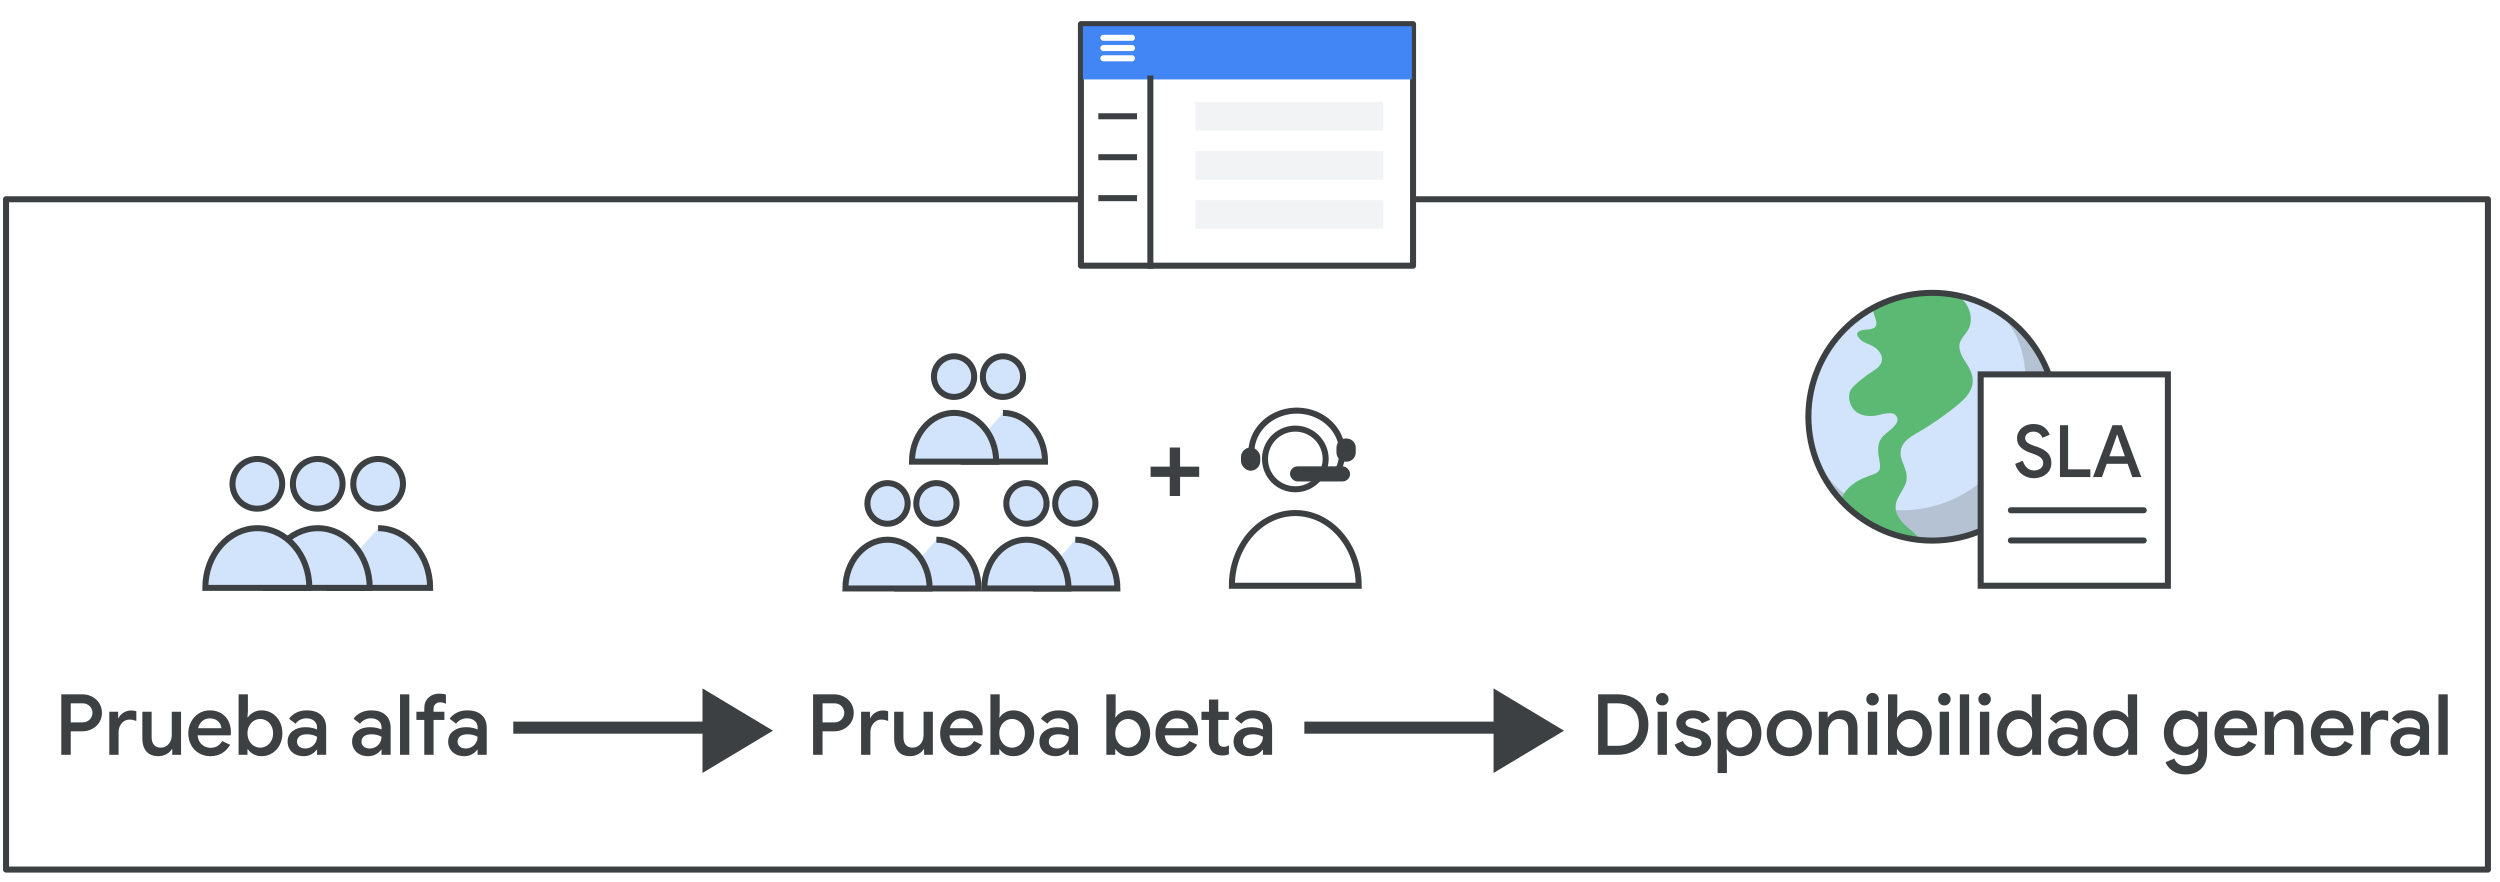 <?xml version="1.0" encoding="UTF-8"?>
<svg width="414px" height="146px" viewBox="0 0 414 146" version="1.1" xmlns="http://www.w3.org/2000/svg" xmlns:xlink="http://www.w3.org/1999/xlink">
    <title>feature-release-phases-editable-text-copy</title>
    <defs>
        <filter x="-15.5%" y="-21.2%" width="130.9%" height="142.5%" filterUnits="objectBoundingBox" id="filter-1">
            <feOffset dx="0" dy="1" in="SourceAlpha" result="shadowOffsetOuter1"></feOffset>
            <feGaussianBlur stdDeviation="1.5" in="shadowOffsetOuter1" result="shadowBlurOuter1"></feGaussianBlur>
            <feColorMatrix values="0 0 0 0 0   0 0 0 0 0   0 0 0 0 0  0 0 0 0.5 0" type="matrix" in="shadowBlurOuter1" result="shadowMatrixOuter1"></feColorMatrix>
            <feMerge>
                <feMergeNode in="shadowMatrixOuter1"></feMergeNode>
                <feMergeNode in="SourceGraphic"></feMergeNode>
            </feMerge>
        </filter>
    </defs>
    <g id="feature-release-phases-editable-text-copy" stroke="none" stroke-width="1" fill="none" fill-rule="evenodd">
        <rect id="Rectangle" stroke="#3C4043" fill="#FFFFFF" stroke-linejoin="round" x="1" y="33" width="411" height="111"></rect>
        <g id="Group-11" transform="translate(86, 114)">
            <g id="Group-3" transform="translate(0, 0)">
                <line x1="3.94514668e-16" y1="6.5" x2="33.444" y2="6.5" id="Line-5" stroke="#3C4043" stroke-width="2" stroke-linecap="square"></line>
                <polygon id="Triangle" fill="#3C4043" points="30.333 0 42 7 30.333 14"></polygon>
            </g>
            <line x1="131" y1="6.5" x2="164.444" y2="6.5" id="Line-5" stroke="#3C4043" stroke-width="2" stroke-linecap="square"></line>
            <polygon id="Triangle" fill="#3C4043" points="161.333 0 173 7 161.333 14"></polygon>
        </g>
        <g id="Group-12" transform="translate(34, 76)" fill="#D2E3FC" fill-rule="nonzero" stroke="#3C4043">
            <g id="Icons/users" transform="translate(10, 0)">
                <path d="M8.62,8.24 C10.287,8.24 11.79,7.235 12.427,5.694 C13.064,4.154 12.71,2.381 11.53,1.203 C10.349,0.026 8.576,-0.324 7.036,0.317 C5.497,0.957 4.496,2.463 4.5,4.13 C4.5,5.222 4.934,6.269 5.707,7.04 C6.48,7.811 7.528,8.243 8.62,8.24 Z" id="Path" stroke-linecap="round" stroke-linejoin="round"></path>
                <path d="M18.62,8.24 C20.287,8.24 21.79,7.235 22.427,5.694 C23.064,4.154 22.71,2.381 21.53,1.203 C20.349,0.026 18.576,-0.324 17.036,0.317 C15.497,0.957 14.496,2.463 14.5,4.13 C14.5,5.222 14.934,6.269 15.707,7.04 C16.48,7.811 17.528,8.243 18.62,8.24 Z" id="Path" stroke-linecap="round" stroke-linejoin="round"></path>
                <path d="M18.62,11.47 C16.217,11.47 14.044,12.599 12.48,14.418 C10.947,16.202 10,18.651 10,21.35 C12.227,21.35 13.897,21.35 15.01,21.35 C17.726,21.35 21.799,21.35 27.23,21.35" id="Path" transform="translate(18.615, 16.41) scale(-1, 1) translate(-18.615, -16.41) "></path>
                <path d="M8.62,11.47 C3.86,11.47 0,15.9 0,21.35 L17.23,21.35 C17.23,15.9 13.37,11.47 8.62,11.47 Z" id="Path"></path>
            </g>
            <g id="Group-7">
                <path d="M8.62,8.24 C10.287,8.24 11.79,7.235 12.427,5.694 C13.064,4.154 12.71,2.381 11.53,1.203 C10.349,0.026 8.576,-0.324 7.036,0.317 C5.497,0.957 4.496,2.463 4.5,4.13 C4.5,5.222 4.934,6.269 5.707,7.04 C6.48,7.811 7.528,8.243 8.62,8.24 Z" id="Path" stroke-linecap="round" stroke-linejoin="round"></path>
                <path d="M8.62,11.47 C3.86,11.47 0,15.9 0,21.35 L17.23,21.35 C17.23,15.9 13.37,11.47 8.62,11.47 Z" id="Path"></path>
            </g>
        </g>
        <g id="Group-9" transform="translate(204, 68)">
            <path d="M10.506,13.024 C12.538,13.024 14.37,11.799 15.146,9.922 C15.923,8.044 15.491,5.883 14.052,4.449 C12.614,3.014 10.452,2.587 8.576,3.368 C6.7,4.149 5.48,5.983 5.485,8.015 C5.485,9.346 6.014,10.622 6.956,11.561 C7.898,12.501 9.175,13.027 10.506,13.024 Z" id="Path" stroke="#3C4043" stroke-linecap="round" stroke-linejoin="round" fill-rule="nonzero"></path>
            <path d="M10.506,16.96 C4.705,16.96 0,22.358 0,29 L21,29 C21,22.358 16.295,16.96 10.506,16.96 Z" id="Path" stroke="#3C4043" fill-rule="nonzero"></path>
            <g id="Group-2" transform="translate(1.506, 0)">
                <path d="M16.205,9.565 C17.369,6.977 16.722,3.999 14.564,2.021 C12.407,0.043 9.166,-0.545 6.353,0.532 C3.54,1.608 1.711,4.137 1.718,6.937" id="Path-Copy" stroke="#3C4043" stroke-linecap="round" stroke-linejoin="round" fill-rule="nonzero"></path>
                <rect id="Rectangle" fill="#3C4043" x="0" y="6.105" width="3.195" height="3.845" rx="1.598"></rect>
                <path d="M17.34,4.614 L17.476,4.614 C18.321,4.614 19.006,5.299 19.006,6.144 L19.006,6.928 C19.006,7.773 18.321,8.458 17.476,8.458 L17.34,8.458 C16.495,8.458 15.81,7.773 15.81,6.928 L15.81,6.144 C15.81,5.299 16.495,4.614 17.34,4.614 Z" id="Combined-Shape" fill="#3C4043"></path>
                <rect id="Rectangle" fill="#3C4043" x="8.116" y="9.227" width="9.953" height="2.5" rx="1.25"></rect>
            </g>
        </g>
        <polygon id="+" fill="#3C4043" fill-rule="nonzero" points="195.419 82.136 195.419 78.968 198.587 78.968 198.587 77.276 195.419 77.276 195.419 74.108 193.709 74.108 193.709 77.276 190.541 77.276 190.541 78.968 193.709 78.968 193.709 82.136"></polygon>
        <g id="Group-4" transform="translate(140, 59)" fill="#D2E3FC" fill-rule="nonzero" stroke="#3C4043">
            <g id="Icons/users" transform="translate(0, 21)">
                <path d="M6.977,6.734 C8.327,6.734 9.543,5.913 10.059,4.654 C10.575,3.395 10.288,1.946 9.333,0.983 C8.377,0.021 6.941,-0.265 5.695,0.259 C4.45,0.783 3.639,2.013 3.642,3.375 C3.642,4.268 3.994,5.123 4.62,5.754 C5.245,6.384 6.094,6.737 6.977,6.734 Z" id="Path" stroke-linecap="round" stroke-linejoin="round"></path>
                <path d="M15.072,6.734 C16.421,6.734 17.638,5.913 18.153,4.654 C18.669,3.395 18.382,1.946 17.427,0.983 C16.471,0.021 15.036,-0.265 13.79,0.259 C12.544,0.783 11.733,2.013 11.737,3.375 C11.737,4.268 12.088,5.123 12.714,5.754 C13.34,6.384 14.188,6.737 15.072,6.734 Z" id="Path" stroke-linecap="round" stroke-linejoin="round"></path>
                <path d="M15.072,9.374 C13.127,9.374 11.367,10.297 10.102,11.784 C8.861,13.242 8.094,15.243 8.094,17.449 C9.897,17.449 11.248,17.449 12.15,17.449 C14.348,17.449 17.645,17.449 22.041,17.449" id="Path" transform="translate(15.068, 13.412) scale(-1, 1) translate(-15.068, -13.412) "></path>
                <path d="M6.977,9.374 C3.124,9.374 0,12.995 0,17.449 L13.947,17.449 C13.947,12.995 10.822,9.374 6.977,9.374 Z" id="Path"></path>
            </g>
            <g id="Icons/users" transform="translate(11.02, 0)">
                <path d="M6.977,6.734 C8.327,6.734 9.543,5.913 10.059,4.654 C10.575,3.395 10.288,1.946 9.333,0.983 C8.377,0.021 6.941,-0.265 5.695,0.259 C4.45,0.783 3.639,2.013 3.642,3.375 C3.642,4.268 3.994,5.123 4.62,5.754 C5.245,6.384 6.094,6.737 6.977,6.734 Z" id="Path" stroke-linecap="round" stroke-linejoin="round"></path>
                <path d="M15.072,6.734 C16.421,6.734 17.638,5.913 18.153,4.654 C18.669,3.395 18.382,1.946 17.427,0.983 C16.471,0.021 15.036,-0.265 13.79,0.259 C12.544,0.783 11.733,2.013 11.737,3.375 C11.737,4.268 12.088,5.123 12.714,5.754 C13.34,6.384 14.188,6.737 15.072,6.734 Z" id="Path" stroke-linecap="round" stroke-linejoin="round"></path>
                <path d="M15.072,9.374 C13.127,9.374 11.367,10.297 10.102,11.784 C8.861,13.242 8.094,15.243 8.094,17.449 C9.897,17.449 11.248,17.449 12.15,17.449 C14.348,17.449 17.645,17.449 22.041,17.449" id="Path" transform="translate(15.068, 13.412) scale(-1, 1) translate(-15.068, -13.412) "></path>
                <path d="M6.977,9.374 C3.124,9.374 0,12.995 0,17.449 L13.947,17.449 C13.947,12.995 10.822,9.374 6.977,9.374 Z" id="Path"></path>
            </g>
            <g id="Icons/users" transform="translate(23, 21)">
                <path d="M6.977,6.734 C8.327,6.734 9.543,5.913 10.059,4.654 C10.575,3.395 10.288,1.946 9.333,0.983 C8.377,0.021 6.941,-0.265 5.695,0.259 C4.45,0.783 3.639,2.013 3.642,3.375 C3.642,4.268 3.994,5.123 4.62,5.754 C5.245,6.384 6.094,6.737 6.977,6.734 Z" id="Path" stroke-linecap="round" stroke-linejoin="round"></path>
                <path d="M15.072,6.734 C16.421,6.734 17.638,5.913 18.153,4.654 C18.669,3.395 18.382,1.946 17.427,0.983 C16.471,0.021 15.036,-0.265 13.79,0.259 C12.544,0.783 11.733,2.013 11.737,3.375 C11.737,4.268 12.088,5.123 12.714,5.754 C13.34,6.384 14.188,6.737 15.072,6.734 Z" id="Path" stroke-linecap="round" stroke-linejoin="round"></path>
                <path d="M15.072,9.374 C13.127,9.374 11.367,10.297 10.102,11.784 C8.861,13.242 8.094,15.243 8.094,17.449 C9.897,17.449 11.248,17.449 12.15,17.449 C14.348,17.449 17.645,17.449 22.041,17.449" id="Path" transform="translate(15.068, 13.412) scale(-1, 1) translate(-15.068, -13.412) "></path>
                <path d="M6.977,9.374 C3.124,9.374 0,12.995 0,17.449 L13.947,17.449 C13.947,12.995 10.822,9.374 6.977,9.374 Z" id="Path"></path>
            </g>
        </g>
        <g id="Objects/globe-color" transform="translate(299.469, 48.477)">
            <circle id="b19f0c56-98a6-4c84-a23d-f735f0899e0f" fill="#B4C2D3" fill-rule="nonzero" cx="20.514" cy="20.532" r="20.514"></circle>
            <path d="M36.01,15.48 C36.019,20.933 33.857,26.164 30.002,30.02 C26.146,33.875 20.914,36.037 15.462,36.028 C4.13,36.028 -0.58,27.665 0.102,17.767 C0.478,12.238 7.202,0.359 18.534,0.018 C29.866,-0.323 36.01,4.148 36.01,15.48 Z" id="a152a438-d537-447e-9e36-98e374543736" fill="#D2E3FC" fill-rule="nonzero"></path>
            <path d="M5.598,34.663 C5.256,33.707 6.519,32.478 6.792,32.171 C7.621,31.437 8.583,30.869 9.625,30.498 C10.206,30.225 11.093,30.089 11.605,29.577 C12.117,29.065 11.742,27.802 11.605,26.88 C11.434,25.344 11.605,24.32 12.834,23.331 C14.063,22.341 15.564,21.146 14.267,20.122 C13.551,19.61 11.571,20.361 10.752,20.395 C9.787,20.506 8.814,20.289 7.987,19.781 C6.997,19.064 6.451,17.528 6.895,16.368 C7.065,15.856 7.509,15.446 8.397,14.661 C9.213,13.986 10.068,13.359 10.957,12.784 C11.447,12.512 11.841,12.095 12.083,11.589 C12.527,10.258 11.434,9.166 10.342,8.688 C9.25,8.21 8.943,8.142 8.465,7.596 C7.987,7.049 7.953,6.776 8.26,6.469 L8.567,6.298 C9.625,5.889 11.332,6.435 11.264,4.899 C11.264,4.524 10.342,2.544 10.82,2.339 C11.946,1.861 13.107,1.349 14.302,0.974 L15.735,0.564 L17.271,0.257 L18.705,0.086 C19.49,0.018 20.138,0.018 20.514,0.018 L22.05,0.086 C22.485,0.1 22.918,0.146 23.347,0.223 L24.166,0.325 C26.453,1.076 27.647,4.216 26.385,6.264 C25.975,6.947 25.326,7.493 25.087,8.278 C24.849,9.063 25.156,9.985 25.565,10.736 C25.975,11.487 26.555,12.169 26.862,12.954 C28.057,15.753 26.043,17.562 24.029,19.132 C22.016,20.702 20.821,21.487 19.148,22.546 C17.476,23.604 14.438,24.696 15.462,27.7 C15.803,28.689 16.35,29.679 16.281,30.737 C16.179,32.444 14.472,33.741 14.438,35.448 C14.404,36.574 15.121,37.598 15.94,38.417 C16.759,39.236 18.09,39.987 18.261,40.943 C17.851,41.045 17.373,40.841 16.964,40.772 L15.257,40.397 L14.199,40.09 C13.653,39.916 13.118,39.711 12.595,39.475 L11.4,38.929 L9.864,38.11 L8.636,37.291 L7.782,36.642 C7.646,36.54 7.304,36.267 6.792,35.789 C6.357,35.456 5.956,35.078 5.598,34.663 Z" id="Path" fill="#5BB974" fill-rule="nonzero"></path>
            <path d="M40.584,16.197 C39.867,15.105 37.478,16.368 36.829,16.982 C35.998,17.827 35.429,18.893 35.191,20.054 C35.027,20.63 34.98,21.234 35.054,21.829 C35.396,23.843 37.239,25.242 37.648,27.29 C37.693,27.492 37.705,27.699 37.682,27.904 C37.581,28.383 37.249,28.78 36.795,28.963 C35.771,29.475 34.576,29.475 33.552,30.055 C32.563,30.614 31.793,31.492 31.368,32.546 C30.911,33.672 30.804,34.909 31.061,36.096 C31.334,37.257 31.47,38.042 32.528,37.223 L33.074,36.745 L33.484,36.472 L34.133,35.891 C34.361,35.713 34.578,35.519 34.781,35.311 L35.396,34.697 L35.942,34.117 L36.556,33.366 L37.102,32.683 C37.375,32.308 37.58,31.966 37.717,31.761 C37.958,31.413 38.174,31.048 38.365,30.669 C38.565,30.349 38.747,30.019 38.911,29.679 C39.101,29.325 39.272,28.96 39.423,28.587 L39.833,27.529 C39.935,27.29 40.038,26.915 40.174,26.471 C40.295,26.112 40.397,25.748 40.481,25.379 L40.72,24.286 C40.754,24.013 40.823,23.638 40.891,23.194 C40.959,22.75 40.959,22.614 40.993,22.17 C41.027,21.726 41.027,21.351 41.062,21.01 L41.062,20.088 C41.027,19.678 41.027,19.337 40.993,19.098 C40.993,18.801 40.97,18.504 40.925,18.211 C40.91,18.062 40.887,17.914 40.857,17.767 C40.845,17.514 40.811,17.263 40.754,17.016 C40.711,16.74 40.654,16.467 40.584,16.197 Z" id="Path" fill="#5BB974" fill-rule="nonzero"></path>
            <circle id="b1edb28b-9013-4275-896e-6845e6a3feef" stroke="#3C4043" cx="20.514" cy="20.532" r="20.514"></circle>
        </g>
        <g id="Group-10" transform="translate(328, 62)" stroke="#3C4043">
            <g id="Group-8" fill="#FFFFFF">
                <rect id="Rectangle" x="0" y="0" width="31" height="35"></rect>
            </g>
            <line x1="5" y1="22.5" x2="27" y2="22.5" id="Line-4" stroke-linecap="round" stroke-linejoin="round"></line>
            <line x1="5" y1="27.5" x2="27" y2="27.5" id="Line-4" stroke-linecap="round" stroke-linejoin="round"></line>
        </g>
        <g id="Group-7-Copy" filter="url(#filter-1)" transform="translate(179, 3)">
            <g id="Group-6">
                <rect id="Rectangle" stroke="#3C4043" fill="#FFFFFF" stroke-linejoin="round" x="0" y="0" width="55" height="40"></rect>
                <g id="Group-5" transform="translate(0.338, 0.339)">
                    <line x1="3.044" y1="14.915" x2="8.457" y2="14.915" id="Line-2" stroke="#3C4043" stroke-linecap="square"></line>
                    <line x1="3.044" y1="21.695" x2="8.457" y2="21.695" id="Line-2" stroke="#3C4043" stroke-linecap="square"></line>
                    <line x1="3.044" y1="28.475" x2="8.457" y2="28.475" id="Line-2" stroke="#3C4043" stroke-linecap="square"></line>
                    <rect id="Rectangle" fill="#4285F4" x="0" y="0" width="54.462" height="8.814"></rect>
                    <rect id="Rectangle" fill="#F1F3F4" x="18.605" y="12.542" width="31.121" height="4.746"></rect>
                    <rect id="Rectangle" fill="#F1F3F4" x="18.605" y="20.678" width="31.121" height="4.746"></rect>
                    <rect id="Rectangle" fill="#F1F3F4" x="18.605" y="28.814" width="31.121" height="4.746"></rect>
                    <g id="UI/menu-light-grey" transform="translate(3.383, 1.584)" stroke="#FFFFFF" stroke-linecap="round" stroke-linejoin="round">
                        <line x1="7.33511115e-17" y1="0.339" x2="4.736" y2="0.339" id="Line"></line>
                        <line x1="7.33511115e-17" y1="2.034" x2="4.736" y2="2.034" id="Line"></line>
                        <line x1="7.33511115e-17" y1="3.729" x2="4.736" y2="3.729" id="Line"></line>
                    </g>
                </g>
            </g>
            <line x1="11.5" y1="9" x2="11.5" y2="40" id="Line" stroke="#3C4043" stroke-linecap="square"></line>
        </g>
        <path d="M11.716,125 L11.716,121.108 L13.62,121.108 C14.208,121.108 14.752,120.977 15.251,120.716 C15.75,120.455 16.147,120.091 16.441,119.624 C16.735,119.157 16.882,118.63 16.882,118.042 C16.882,117.454 16.735,116.927 16.441,116.46 C16.147,115.993 15.75,115.629 15.251,115.368 C14.752,115.107 14.208,114.976 13.62,114.976 L13.62,114.976 L10.148,114.976 L10.148,125 L11.716,125 Z M13.648,119.624 L11.716,119.624 L11.716,116.474 L13.648,116.474 C13.993,116.474 14.292,116.549 14.544,116.698 C14.796,116.847 14.987,117.043 15.118,117.286 C15.249,117.529 15.314,117.781 15.314,118.042 C15.314,118.303 15.249,118.555 15.118,118.798 C14.987,119.041 14.796,119.239 14.544,119.393 C14.292,119.547 13.993,119.624 13.648,119.624 L13.648,119.624 Z M19.638,125 L19.638,121.22 C19.638,120.847 19.717,120.504 19.876,120.191 C20.035,119.878 20.252,119.629 20.527,119.442 C20.802,119.255 21.117,119.162 21.472,119.162 C21.799,119.162 22.167,119.237 22.578,119.386 L22.578,119.386 L22.578,117.79 C22.345,117.697 22.055,117.65 21.71,117.65 C21.271,117.65 20.856,117.769 20.464,118.007 C20.072,118.245 19.797,118.546 19.638,118.91 L19.638,118.91 L19.568,118.91 L19.568,117.86 L18.098,117.86 L18.098,125 L19.638,125 Z M26.23,125.224 C26.687,125.224 27.121,125.117 27.532,124.902 C27.942,124.687 28.246,124.412 28.442,124.076 L28.442,124.076 L28.526,124.076 L28.526,125 L29.982,125 L29.982,117.86 L28.442,117.86 L28.442,121.738 C28.442,122.102 28.367,122.443 28.218,122.76 C28.068,123.077 27.854,123.332 27.574,123.523 C27.294,123.714 26.972,123.81 26.608,123.81 C26.16,123.81 25.798,123.665 25.523,123.376 C25.247,123.087 25.11,122.653 25.11,122.074 L25.11,122.074 L25.11,117.86 L23.57,117.86 L23.57,122.284 C23.57,123.208 23.796,123.929 24.249,124.447 C24.701,124.965 25.362,125.224 26.23,125.224 Z M34.838,125.224 C35.594,125.224 36.242,125.056 36.784,124.72 C37.325,124.384 37.764,123.922 38.1,123.334 L38.1,123.334 L36.798,122.718 C36.602,123.063 36.343,123.336 36.021,123.537 C35.699,123.738 35.318,123.838 34.88,123.838 C34.329,123.838 33.846,123.658 33.431,123.299 C33.015,122.94 32.78,122.429 32.724,121.766 L32.724,121.766 L38.198,121.766 C38.226,121.57 38.24,121.407 38.24,121.276 C38.24,120.585 38.102,119.965 37.827,119.414 C37.551,118.863 37.15,118.429 36.623,118.112 C36.095,117.795 35.472,117.636 34.754,117.636 C34.063,117.636 33.447,117.809 32.906,118.154 C32.364,118.499 31.942,118.964 31.639,119.547 C31.335,120.13 31.184,120.763 31.184,121.444 C31.184,122.163 31.34,122.809 31.653,123.383 C31.965,123.957 32.399,124.407 32.955,124.734 C33.51,125.061 34.138,125.224 34.838,125.224 Z M36.672,120.59 L32.794,120.59 C32.924,120.095 33.16,119.701 33.501,119.407 C33.841,119.113 34.259,118.966 34.754,118.966 C35.164,118.966 35.512,119.05 35.797,119.218 C36.081,119.386 36.294,119.594 36.434,119.841 C36.574,120.088 36.653,120.338 36.672,120.59 L36.672,120.59 Z M43.319,125.224 C43.963,125.224 44.547,125.061 45.069,124.734 C45.592,124.407 46.005,123.957 46.308,123.383 C46.612,122.809 46.763,122.158 46.763,121.43 C46.763,120.702 46.612,120.051 46.308,119.477 C46.005,118.903 45.592,118.453 45.069,118.126 C44.547,117.799 43.963,117.636 43.319,117.636 C42.815,117.636 42.363,117.748 41.961,117.972 C41.56,118.196 41.257,118.471 41.051,118.798 L41.051,118.798 L40.981,118.798 L41.051,117.79 L41.051,114.976 L39.511,114.976 L39.511,125 L40.981,125 L40.981,124.076 L41.051,124.076 C41.257,124.393 41.56,124.664 41.961,124.888 C42.363,125.112 42.815,125.224 43.319,125.224 Z M43.095,123.81 C42.722,123.81 42.374,123.712 42.052,123.516 C41.73,123.32 41.471,123.04 41.275,122.676 C41.079,122.312 40.981,121.897 40.981,121.43 C40.981,120.963 41.079,120.55 41.275,120.191 C41.471,119.832 41.73,119.554 42.052,119.358 C42.374,119.162 42.722,119.064 43.095,119.064 C43.469,119.064 43.819,119.162 44.145,119.358 C44.472,119.554 44.733,119.832 44.929,120.191 C45.125,120.55 45.223,120.963 45.223,121.43 C45.223,121.897 45.125,122.312 44.929,122.676 C44.733,123.04 44.472,123.32 44.145,123.516 C43.819,123.712 43.469,123.81 43.095,123.81 Z M50.275,125.224 C50.761,125.224 51.19,125.121 51.563,124.916 C51.937,124.711 52.226,124.454 52.431,124.146 L52.431,124.146 L52.501,124.146 L52.501,125 L54.013,125 L54.013,120.548 C54.013,119.624 53.733,118.908 53.173,118.399 C52.613,117.89 51.815,117.636 50.779,117.636 C50.163,117.636 49.603,117.757 49.099,118 C48.595,118.243 48.185,118.583 47.867,119.022 L47.867,119.022 L48.945,119.848 C49.141,119.568 49.4,119.349 49.722,119.19 C50.044,119.031 50.387,118.952 50.751,118.952 C51.265,118.952 51.685,119.09 52.011,119.365 C52.338,119.64 52.501,119.997 52.501,120.436 L52.501,120.436 L52.501,120.8 C52.305,120.707 52.039,120.62 51.703,120.541 C51.367,120.462 50.989,120.422 50.569,120.422 C49.72,120.422 49.018,120.637 48.462,121.066 C47.907,121.495 47.629,122.079 47.629,122.816 C47.629,123.283 47.741,123.7 47.965,124.069 C48.189,124.438 48.502,124.722 48.903,124.923 C49.305,125.124 49.762,125.224 50.275,125.224 Z M50.541,123.95 C50.14,123.95 49.813,123.845 49.561,123.635 C49.309,123.425 49.183,123.157 49.183,122.83 C49.183,122.466 49.319,122.17 49.589,121.941 C49.86,121.712 50.285,121.598 50.863,121.598 C51.171,121.598 51.468,121.635 51.752,121.71 C52.037,121.785 52.287,121.883 52.501,122.004 C52.501,122.349 52.417,122.671 52.249,122.97 C52.081,123.269 51.848,123.507 51.549,123.684 C51.251,123.861 50.915,123.95 50.541,123.95 Z M60.953,125.224 C61.438,125.224 61.868,125.121 62.241,124.916 C62.614,124.711 62.904,124.454 63.109,124.146 L63.109,124.146 L63.179,124.146 L63.179,125 L64.691,125 L64.691,120.548 C64.691,119.624 64.411,118.908 63.851,118.399 C63.291,117.89 62.493,117.636 61.457,117.636 C60.841,117.636 60.281,117.757 59.777,118 C59.273,118.243 58.862,118.583 58.545,119.022 L58.545,119.022 L59.623,119.848 C59.819,119.568 60.078,119.349 60.4,119.19 C60.722,119.031 61.065,118.952 61.429,118.952 C61.942,118.952 62.362,119.09 62.689,119.365 C63.016,119.64 63.179,119.997 63.179,120.436 L63.179,120.436 L63.179,120.8 C62.983,120.707 62.717,120.62 62.381,120.541 C62.045,120.462 61.667,120.422 61.247,120.422 C60.398,120.422 59.695,120.637 59.14,121.066 C58.585,121.495 58.307,122.079 58.307,122.816 C58.307,123.283 58.419,123.7 58.643,124.069 C58.867,124.438 59.18,124.722 59.581,124.923 C59.982,125.124 60.44,125.224 60.953,125.224 Z M61.219,123.95 C60.818,123.95 60.491,123.845 60.239,123.635 C59.987,123.425 59.861,123.157 59.861,122.83 C59.861,122.466 59.996,122.17 60.267,121.941 C60.538,121.712 60.962,121.598 61.541,121.598 C61.849,121.598 62.145,121.635 62.43,121.71 C62.715,121.785 62.964,121.883 63.179,122.004 C63.179,122.349 63.095,122.671 62.927,122.97 C62.759,123.269 62.526,123.507 62.227,123.684 C61.928,123.861 61.592,123.95 61.219,123.95 Z M67.783,125 L67.783,114.976 L66.243,114.976 L66.243,125 L67.783,125 Z M71.799,125 L71.799,119.218 L73.591,119.218 L73.591,117.86 L71.799,117.86 L71.799,117.412 C71.799,117.067 71.901,116.796 72.107,116.6 C72.312,116.404 72.569,116.306 72.877,116.306 C73.063,116.306 73.229,116.327 73.374,116.369 C73.518,116.411 73.675,116.465 73.843,116.53 L73.843,116.53 L73.843,115.018 C73.535,114.915 73.171,114.864 72.751,114.864 C72.023,114.864 71.425,115.083 70.959,115.522 C70.492,115.961 70.259,116.553 70.259,117.3 L70.259,117.3 L70.259,117.86 L68.957,117.86 L68.957,119.218 L70.259,119.218 L70.259,125 L71.799,125 Z M76.864,125.224 C77.35,125.224 77.779,125.121 78.152,124.916 C78.526,124.711 78.815,124.454 79.02,124.146 L79.02,124.146 L79.09,124.146 L79.09,125 L80.602,125 L80.602,120.548 C80.602,119.624 80.322,118.908 79.762,118.399 C79.202,117.89 78.404,117.636 77.368,117.636 C76.752,117.636 76.192,117.757 75.688,118 C75.184,118.243 74.774,118.583 74.456,119.022 L74.456,119.022 L75.534,119.848 C75.73,119.568 75.989,119.349 76.311,119.19 C76.633,119.031 76.976,118.952 77.34,118.952 C77.854,118.952 78.274,119.09 78.6,119.365 C78.927,119.64 79.09,119.997 79.09,120.436 L79.09,120.436 L79.09,120.8 C78.894,120.707 78.628,120.62 78.292,120.541 C77.956,120.462 77.578,120.422 77.158,120.422 C76.309,120.422 75.607,120.637 75.051,121.066 C74.496,121.495 74.218,122.079 74.218,122.816 C74.218,123.283 74.33,123.7 74.554,124.069 C74.778,124.438 75.091,124.722 75.492,124.923 C75.894,125.124 76.351,125.224 76.864,125.224 Z M77.13,123.95 C76.729,123.95 76.402,123.845 76.15,123.635 C75.898,123.425 75.772,123.157 75.772,122.83 C75.772,122.466 75.908,122.17 76.178,121.941 C76.449,121.712 76.874,121.598 77.452,121.598 C77.76,121.598 78.057,121.635 78.341,121.71 C78.626,121.785 78.876,121.883 79.09,122.004 C79.09,122.349 79.006,122.671 78.838,122.97 C78.67,123.269 78.437,123.507 78.138,123.684 C77.84,123.861 77.504,123.95 77.13,123.95 Z" id="Pruebaalfa" fill="#3C4043" fill-rule="nonzero"></path>
        <path d="M136.216,125 L136.216,121.108 L138.12,121.108 C138.708,121.108 139.252,120.977 139.751,120.716 C140.25,120.455 140.647,120.091 140.941,119.624 C141.235,119.157 141.382,118.63 141.382,118.042 C141.382,117.454 141.235,116.927 140.941,116.46 C140.647,115.993 140.25,115.629 139.751,115.368 C139.252,115.107 138.708,114.976 138.12,114.976 L138.12,114.976 L134.648,114.976 L134.648,125 L136.216,125 Z M138.148,119.624 L136.216,119.624 L136.216,116.474 L138.148,116.474 C138.493,116.474 138.792,116.549 139.044,116.698 C139.296,116.847 139.487,117.043 139.618,117.286 C139.749,117.529 139.814,117.781 139.814,118.042 C139.814,118.303 139.749,118.555 139.618,118.798 C139.487,119.041 139.296,119.239 139.044,119.393 C138.792,119.547 138.493,119.624 138.148,119.624 L138.148,119.624 Z M144.138,125 L144.138,121.22 C144.138,120.847 144.217,120.504 144.376,120.191 C144.535,119.878 144.752,119.629 145.027,119.442 C145.302,119.255 145.617,119.162 145.972,119.162 C146.299,119.162 146.667,119.237 147.078,119.386 L147.078,119.386 L147.078,117.79 C146.845,117.697 146.555,117.65 146.21,117.65 C145.771,117.65 145.356,117.769 144.964,118.007 C144.572,118.245 144.297,118.546 144.138,118.91 L144.138,118.91 L144.068,118.91 L144.068,117.86 L142.598,117.86 L142.598,125 L144.138,125 Z M150.73,125.224 C151.187,125.224 151.621,125.117 152.032,124.902 C152.442,124.687 152.746,124.412 152.942,124.076 L152.942,124.076 L153.026,124.076 L153.026,125 L154.482,125 L154.482,117.86 L152.942,117.86 L152.942,121.738 C152.942,122.102 152.867,122.443 152.718,122.76 C152.568,123.077 152.354,123.332 152.074,123.523 C151.794,123.714 151.472,123.81 151.108,123.81 C150.66,123.81 150.298,123.665 150.023,123.376 C149.747,123.087 149.61,122.653 149.61,122.074 L149.61,122.074 L149.61,117.86 L148.07,117.86 L148.07,122.284 C148.07,123.208 148.296,123.929 148.749,124.447 C149.201,124.965 149.862,125.224 150.73,125.224 Z M159.338,125.224 C160.094,125.224 160.742,125.056 161.284,124.72 C161.825,124.384 162.264,123.922 162.6,123.334 L162.6,123.334 L161.298,122.718 C161.102,123.063 160.843,123.336 160.521,123.537 C160.199,123.738 159.818,123.838 159.38,123.838 C158.829,123.838 158.346,123.658 157.931,123.299 C157.515,122.94 157.28,122.429 157.224,121.766 L157.224,121.766 L162.698,121.766 C162.726,121.57 162.74,121.407 162.74,121.276 C162.74,120.585 162.602,119.965 162.327,119.414 C162.051,118.863 161.65,118.429 161.123,118.112 C160.595,117.795 159.972,117.636 159.254,117.636 C158.563,117.636 157.947,117.809 157.406,118.154 C156.864,118.499 156.442,118.964 156.139,119.547 C155.835,120.13 155.684,120.763 155.684,121.444 C155.684,122.163 155.84,122.809 156.153,123.383 C156.465,123.957 156.899,124.407 157.455,124.734 C158.01,125.061 158.638,125.224 159.338,125.224 Z M161.172,120.59 L157.294,120.59 C157.424,120.095 157.66,119.701 158.001,119.407 C158.341,119.113 158.759,118.966 159.254,118.966 C159.664,118.966 160.012,119.05 160.297,119.218 C160.581,119.386 160.794,119.594 160.934,119.841 C161.074,120.088 161.153,120.338 161.172,120.59 L161.172,120.59 Z M167.819,125.224 C168.463,125.224 169.047,125.061 169.569,124.734 C170.092,124.407 170.505,123.957 170.808,123.383 C171.112,122.809 171.263,122.158 171.263,121.43 C171.263,120.702 171.112,120.051 170.808,119.477 C170.505,118.903 170.092,118.453 169.569,118.126 C169.047,117.799 168.463,117.636 167.819,117.636 C167.315,117.636 166.863,117.748 166.461,117.972 C166.06,118.196 165.757,118.471 165.551,118.798 L165.551,118.798 L165.481,118.798 L165.551,117.79 L165.551,114.976 L164.011,114.976 L164.011,125 L165.481,125 L165.481,124.076 L165.551,124.076 C165.757,124.393 166.06,124.664 166.461,124.888 C166.863,125.112 167.315,125.224 167.819,125.224 Z M167.595,123.81 C167.222,123.81 166.874,123.712 166.552,123.516 C166.23,123.32 165.971,123.04 165.775,122.676 C165.579,122.312 165.481,121.897 165.481,121.43 C165.481,120.963 165.579,120.55 165.775,120.191 C165.971,119.832 166.23,119.554 166.552,119.358 C166.874,119.162 167.222,119.064 167.595,119.064 C167.969,119.064 168.319,119.162 168.645,119.358 C168.972,119.554 169.233,119.832 169.429,120.191 C169.625,120.55 169.723,120.963 169.723,121.43 C169.723,121.897 169.625,122.312 169.429,122.676 C169.233,123.04 168.972,123.32 168.645,123.516 C168.319,123.712 167.969,123.81 167.595,123.81 Z M174.775,125.224 C175.261,125.224 175.69,125.121 176.063,124.916 C176.437,124.711 176.726,124.454 176.931,124.146 L176.931,124.146 L177.001,124.146 L177.001,125 L178.513,125 L178.513,120.548 C178.513,119.624 178.233,118.908 177.673,118.399 C177.113,117.89 176.315,117.636 175.279,117.636 C174.663,117.636 174.103,117.757 173.599,118 C173.095,118.243 172.685,118.583 172.367,119.022 L172.367,119.022 L173.445,119.848 C173.641,119.568 173.9,119.349 174.222,119.19 C174.544,119.031 174.887,118.952 175.251,118.952 C175.765,118.952 176.185,119.09 176.511,119.365 C176.838,119.64 177.001,119.997 177.001,120.436 L177.001,120.436 L177.001,120.8 C176.805,120.707 176.539,120.62 176.203,120.541 C175.867,120.462 175.489,120.422 175.069,120.422 C174.22,120.422 173.518,120.637 172.962,121.066 C172.407,121.495 172.129,122.079 172.129,122.816 C172.129,123.283 172.241,123.7 172.465,124.069 C172.689,124.438 173.002,124.722 173.403,124.923 C173.805,125.124 174.262,125.224 174.775,125.224 Z M175.041,123.95 C174.64,123.95 174.313,123.845 174.061,123.635 C173.809,123.425 173.683,123.157 173.683,122.83 C173.683,122.466 173.819,122.17 174.089,121.941 C174.36,121.712 174.785,121.598 175.363,121.598 C175.671,121.598 175.968,121.635 176.252,121.71 C176.537,121.785 176.787,121.883 177.001,122.004 C177.001,122.349 176.917,122.671 176.749,122.97 C176.581,123.269 176.348,123.507 176.049,123.684 C175.751,123.861 175.415,123.95 175.041,123.95 Z M187.021,125.224 C187.665,125.224 188.248,125.061 188.771,124.734 C189.294,124.407 189.707,123.957 190.01,123.383 C190.313,122.809 190.465,122.158 190.465,121.43 C190.465,120.702 190.313,120.051 190.01,119.477 C189.707,118.903 189.294,118.453 188.771,118.126 C188.248,117.799 187.665,117.636 187.021,117.636 C186.517,117.636 186.064,117.748 185.663,117.972 C185.262,118.196 184.958,118.471 184.753,118.798 L184.753,118.798 L184.683,118.798 L184.753,117.79 L184.753,114.976 L183.213,114.976 L183.213,125 L184.683,125 L184.683,124.076 L184.753,124.076 C184.958,124.393 185.262,124.664 185.663,124.888 C186.064,125.112 186.517,125.224 187.021,125.224 Z M186.797,123.81 C186.424,123.81 186.076,123.712 185.754,123.516 C185.432,123.32 185.173,123.04 184.977,122.676 C184.781,122.312 184.683,121.897 184.683,121.43 C184.683,120.963 184.781,120.55 184.977,120.191 C185.173,119.832 185.432,119.554 185.754,119.358 C186.076,119.162 186.424,119.064 186.797,119.064 C187.17,119.064 187.52,119.162 187.847,119.358 C188.174,119.554 188.435,119.832 188.631,120.191 C188.827,120.55 188.925,120.963 188.925,121.43 C188.925,121.897 188.827,122.312 188.631,122.676 C188.435,123.04 188.174,123.32 187.847,123.516 C187.52,123.712 187.17,123.81 186.797,123.81 Z M194.999,125.224 C195.755,125.224 196.403,125.056 196.945,124.72 C197.486,124.384 197.925,123.922 198.261,123.334 L198.261,123.334 L196.959,122.718 C196.763,123.063 196.504,123.336 196.182,123.537 C195.86,123.738 195.479,123.838 195.041,123.838 C194.49,123.838 194.007,123.658 193.592,123.299 C193.176,122.94 192.941,122.429 192.885,121.766 L192.885,121.766 L198.359,121.766 C198.387,121.57 198.401,121.407 198.401,121.276 C198.401,120.585 198.263,119.965 197.988,119.414 C197.712,118.863 197.311,118.429 196.784,118.112 C196.256,117.795 195.633,117.636 194.915,117.636 C194.224,117.636 193.608,117.809 193.067,118.154 C192.525,118.499 192.103,118.964 191.8,119.547 C191.496,120.13 191.345,120.763 191.345,121.444 C191.345,122.163 191.501,122.809 191.814,123.383 C192.126,123.957 192.56,124.407 193.116,124.734 C193.671,125.061 194.299,125.224 194.999,125.224 Z M196.833,120.59 L192.955,120.59 C193.085,120.095 193.321,119.701 193.662,119.407 C194.002,119.113 194.42,118.966 194.915,118.966 C195.325,118.966 195.673,119.05 195.958,119.218 C196.242,119.386 196.455,119.594 196.595,119.841 C196.735,120.088 196.814,120.338 196.833,120.59 L196.833,120.59 Z M202.389,125.112 C202.827,125.112 203.201,125.042 203.509,124.902 L203.509,124.902 L203.509,123.404 C203.369,123.497 203.238,123.565 203.117,123.607 C202.995,123.649 202.855,123.67 202.697,123.67 C202.351,123.67 202.109,123.577 201.969,123.39 C201.819,123.231 201.745,122.961 201.745,122.578 L201.745,122.578 L201.745,119.218 L203.481,119.218 L203.481,117.86 L201.745,117.86 L201.745,115.844 L200.205,115.844 L200.205,117.86 L198.959,117.86 L198.959,119.218 L200.205,119.218 L200.205,122.914 C200.205,123.605 200.405,124.151 200.807,124.552 C200.984,124.72 201.213,124.855 201.493,124.958 C201.773,125.061 202.071,125.112 202.389,125.112 Z M206.922,125.224 C207.408,125.224 207.837,125.121 208.21,124.916 C208.584,124.711 208.873,124.454 209.078,124.146 L209.078,124.146 L209.148,124.146 L209.148,125 L210.66,125 L210.66,120.548 C210.66,119.624 210.38,118.908 209.82,118.399 C209.26,117.89 208.462,117.636 207.426,117.636 C206.81,117.636 206.25,117.757 205.746,118 C205.242,118.243 204.832,118.583 204.514,119.022 L204.514,119.022 L205.592,119.848 C205.788,119.568 206.047,119.349 206.369,119.19 C206.691,119.031 207.034,118.952 207.398,118.952 C207.912,118.952 208.332,119.09 208.658,119.365 C208.985,119.64 209.148,119.997 209.148,120.436 L209.148,120.436 L209.148,120.8 C208.952,120.707 208.686,120.62 208.35,120.541 C208.014,120.462 207.636,120.422 207.216,120.422 C206.367,120.422 205.665,120.637 205.109,121.066 C204.554,121.495 204.276,122.079 204.276,122.816 C204.276,123.283 204.388,123.7 204.612,124.069 C204.836,124.438 205.149,124.722 205.55,124.923 C205.952,125.124 206.409,125.224 206.922,125.224 Z M207.188,123.95 C206.787,123.95 206.46,123.845 206.208,123.635 C205.956,123.425 205.83,123.157 205.83,122.83 C205.83,122.466 205.966,122.17 206.236,121.941 C206.507,121.712 206.932,121.598 207.51,121.598 C207.818,121.598 208.115,121.635 208.399,121.71 C208.684,121.785 208.934,121.883 209.148,122.004 C209.148,122.349 209.064,122.671 208.896,122.97 C208.728,123.269 208.495,123.507 208.196,123.684 C207.898,123.861 207.562,123.95 207.188,123.95 Z" id="Pruebabeta" fill="#3C4043" fill-rule="nonzero"></path>
        <path d="M267.854,125 C268.89,125 269.795,124.79 270.57,124.37 C271.345,123.95 271.94,123.36 272.355,122.599 C272.77,121.838 272.978,120.968 272.978,119.988 C272.978,119.008 272.77,118.138 272.355,117.377 C271.94,116.616 271.345,116.026 270.57,115.606 C269.795,115.186 268.89,114.976 267.854,114.976 L267.854,114.976 L264.648,114.976 L264.648,125 L267.854,125 Z M267.826,123.502 L266.216,123.502 L266.216,116.474 L267.826,116.474 C268.946,116.474 269.821,116.787 270.451,117.412 C271.081,118.037 271.396,118.896 271.396,119.988 C271.396,121.089 271.081,121.95 270.451,122.571 C269.821,123.192 268.946,123.502 267.826,123.502 L267.826,123.502 Z M275.272,116.824 C275.561,116.824 275.806,116.724 276.007,116.523 C276.208,116.322 276.308,116.077 276.308,115.788 C276.308,115.499 276.208,115.254 276.007,115.053 C275.806,114.852 275.561,114.752 275.272,114.752 C274.983,114.752 274.738,114.852 274.537,115.053 C274.336,115.254 274.236,115.499 274.236,115.788 C274.236,116.077 274.336,116.322 274.537,116.523 C274.738,116.724 274.983,116.824 275.272,116.824 Z M276.042,125 L276.042,117.86 L274.502,117.86 L274.502,125 L276.042,125 Z M280.436,125.224 C280.977,125.224 281.472,125.131 281.92,124.944 C282.368,124.757 282.72,124.494 282.977,124.153 C283.233,123.812 283.362,123.418 283.362,122.97 C283.362,122.447 283.182,122.006 282.823,121.647 C282.463,121.288 281.934,121.019 281.234,120.842 L281.234,120.842 L280.184,120.576 C279.838,120.483 279.577,120.368 279.4,120.233 C279.222,120.098 279.134,119.923 279.134,119.708 C279.134,119.484 279.25,119.302 279.484,119.162 C279.717,119.022 280.006,118.952 280.352,118.952 C281.07,118.952 281.565,119.227 281.836,119.778 L281.836,119.778 L283.18,119.19 C282.956,118.686 282.592,118.301 282.088,118.035 C281.584,117.769 281,117.636 280.338,117.636 C279.843,117.636 279.386,117.722 278.966,117.895 C278.546,118.068 278.212,118.313 277.965,118.63 C277.717,118.947 277.594,119.316 277.594,119.736 C277.594,120.277 277.78,120.725 278.154,121.08 C278.527,121.435 278.998,121.682 279.568,121.822 L279.568,121.822 L280.422,122.032 C280.888,122.144 281.234,122.275 281.458,122.424 C281.682,122.573 281.794,122.779 281.794,123.04 C281.794,123.311 281.663,123.514 281.402,123.649 C281.14,123.784 280.818,123.852 280.436,123.852 C280.044,123.852 279.696,123.754 279.393,123.558 C279.089,123.362 278.854,123.077 278.686,122.704 L278.686,122.704 L277.314,123.306 C277.528,123.866 277.897,124.326 278.42,124.685 C278.942,125.044 279.614,125.224 280.436,125.224 Z M285.978,128.024 L285.978,125.07 L285.908,124.076 L285.978,124.076 C286.183,124.393 286.486,124.664 286.888,124.888 C287.289,125.112 287.742,125.224 288.246,125.224 C288.89,125.224 289.473,125.061 289.996,124.734 C290.518,124.407 290.931,123.957 291.235,123.383 C291.538,122.809 291.69,122.158 291.69,121.43 C291.69,120.702 291.538,120.051 291.235,119.477 C290.931,118.903 290.518,118.453 289.996,118.126 C289.473,117.799 288.89,117.636 288.246,117.636 C287.742,117.636 287.289,117.748 286.888,117.972 C286.486,118.196 286.183,118.471 285.978,118.798 L285.978,118.798 L285.908,118.798 L285.908,117.86 L284.438,117.86 L284.438,128.024 L285.978,128.024 Z M288.022,123.81 C287.648,123.81 287.301,123.712 286.979,123.516 C286.657,123.32 286.398,123.04 286.202,122.676 C286.006,122.312 285.908,121.897 285.908,121.43 C285.908,120.963 286.006,120.55 286.202,120.191 C286.398,119.832 286.657,119.554 286.979,119.358 C287.301,119.162 287.648,119.064 288.022,119.064 C288.395,119.064 288.745,119.162 289.072,119.358 C289.398,119.554 289.66,119.832 289.856,120.191 C290.052,120.55 290.15,120.963 290.15,121.43 C290.15,121.897 290.052,122.312 289.856,122.676 C289.66,123.04 289.398,123.32 289.072,123.516 C288.745,123.712 288.395,123.81 288.022,123.81 Z M296.307,125.224 C297.026,125.224 297.67,125.058 298.239,124.727 C298.809,124.396 299.252,123.941 299.569,123.362 C299.887,122.783 300.045,122.139 300.045,121.43 C300.045,120.73 299.887,120.091 299.569,119.512 C299.252,118.933 298.809,118.476 298.239,118.14 C297.67,117.804 297.026,117.636 296.307,117.636 C295.589,117.636 294.945,117.802 294.375,118.133 C293.806,118.464 293.363,118.919 293.045,119.498 C292.728,120.077 292.569,120.721 292.569,121.43 C292.569,122.139 292.728,122.783 293.045,123.362 C293.363,123.941 293.806,124.396 294.375,124.727 C294.945,125.058 295.589,125.224 296.307,125.224 Z M296.307,123.81 C295.915,123.81 295.551,123.714 295.215,123.523 C294.879,123.332 294.611,123.056 294.41,122.697 C294.21,122.338 294.109,121.915 294.109,121.43 C294.109,120.945 294.21,120.525 294.41,120.17 C294.611,119.815 294.879,119.542 295.215,119.351 C295.551,119.16 295.915,119.064 296.307,119.064 C296.699,119.064 297.063,119.16 297.399,119.351 C297.735,119.542 298.004,119.815 298.204,120.17 C298.405,120.525 298.505,120.945 298.505,121.43 C298.505,121.915 298.405,122.338 298.204,122.697 C298.004,123.056 297.735,123.332 297.399,123.523 C297.063,123.714 296.699,123.81 296.307,123.81 Z M302.731,125 L302.731,121.136 C302.731,120.772 302.806,120.431 302.955,120.114 C303.105,119.797 303.315,119.542 303.585,119.351 C303.856,119.16 304.164,119.064 304.509,119.064 C304.995,119.064 305.375,119.195 305.65,119.456 C305.926,119.717 306.063,120.128 306.063,120.688 L306.063,120.688 L306.063,125 L307.603,125 L307.603,120.478 C307.603,119.601 307.377,118.908 306.924,118.399 C306.472,117.89 305.811,117.636 304.943,117.636 C304.486,117.636 304.054,117.746 303.648,117.965 C303.242,118.184 302.937,118.462 302.731,118.798 L302.731,118.798 L302.661,118.798 L302.661,117.86 L301.191,117.86 L301.191,125 L302.731,125 Z M310.093,116.824 C310.382,116.824 310.627,116.724 310.828,116.523 C311.029,116.322 311.129,116.077 311.129,115.788 C311.129,115.499 311.029,115.254 310.828,115.053 C310.627,114.852 310.382,114.752 310.093,114.752 C309.804,114.752 309.559,114.852 309.358,115.053 C309.157,115.254 309.057,115.499 309.057,115.788 C309.057,116.077 309.157,116.322 309.358,116.523 C309.559,116.724 309.804,116.824 310.093,116.824 Z M310.863,125 L310.863,117.86 L309.323,117.86 L309.323,125 L310.863,125 Z M316.461,125.224 C317.105,125.224 317.688,125.061 318.211,124.734 C318.734,124.407 319.147,123.957 319.45,123.383 C319.753,122.809 319.905,122.158 319.905,121.43 C319.905,120.702 319.753,120.051 319.45,119.477 C319.147,118.903 318.734,118.453 318.211,118.126 C317.688,117.799 317.105,117.636 316.461,117.636 C315.957,117.636 315.504,117.748 315.103,117.972 C314.702,118.196 314.398,118.471 314.193,118.798 L314.193,118.798 L314.123,118.798 L314.193,117.79 L314.193,114.976 L312.653,114.976 L312.653,125 L314.123,125 L314.123,124.076 L314.193,124.076 C314.398,124.393 314.702,124.664 315.103,124.888 C315.504,125.112 315.957,125.224 316.461,125.224 Z M316.237,123.81 C315.864,123.81 315.516,123.712 315.194,123.516 C314.872,123.32 314.613,123.04 314.417,122.676 C314.221,122.312 314.123,121.897 314.123,121.43 C314.123,120.963 314.221,120.55 314.417,120.191 C314.613,119.832 314.872,119.554 315.194,119.358 C315.516,119.162 315.864,119.064 316.237,119.064 C316.61,119.064 316.96,119.162 317.287,119.358 C317.614,119.554 317.875,119.832 318.071,120.191 C318.267,120.55 318.365,120.963 318.365,121.43 C318.365,121.897 318.267,122.312 318.071,122.676 C317.875,123.04 317.614,123.32 317.287,123.516 C316.96,123.712 316.61,123.81 316.237,123.81 Z M321.989,116.824 C322.278,116.824 322.523,116.724 322.724,116.523 C322.924,116.322 323.025,116.077 323.025,115.788 C323.025,115.499 322.924,115.254 322.724,115.053 C322.523,114.852 322.278,114.752 321.989,114.752 C321.699,114.752 321.454,114.852 321.254,115.053 C321.053,115.254 320.953,115.499 320.953,115.788 C320.953,116.077 321.053,116.322 321.254,116.523 C321.454,116.724 321.699,116.824 321.989,116.824 Z M322.759,125 L322.759,117.86 L321.219,117.86 L321.219,125 L322.759,125 Z M326.089,125 L326.089,114.976 L324.549,114.976 L324.549,125 L326.089,125 Z M328.648,116.824 C328.938,116.824 329.183,116.724 329.383,116.523 C329.584,116.322 329.684,116.077 329.684,115.788 C329.684,115.499 329.584,115.254 329.383,115.053 C329.183,114.852 328.938,114.752 328.648,114.752 C328.359,114.752 328.114,114.852 327.913,115.053 C327.713,115.254 327.612,115.499 327.612,115.788 C327.612,116.077 327.713,116.322 327.913,116.523 C328.114,116.724 328.359,116.824 328.648,116.824 Z M329.418,125 L329.418,117.86 L327.878,117.86 L327.878,125 L329.418,125 Z M334.19,125.224 C334.694,125.224 335.147,125.112 335.548,124.888 C335.95,124.664 336.253,124.393 336.458,124.076 L336.458,124.076 L336.528,124.076 L336.528,125 L337.998,125 L337.998,114.976 L336.458,114.976 L336.458,117.79 L336.528,118.798 L336.458,118.798 C336.253,118.471 335.95,118.196 335.548,117.972 C335.147,117.748 334.694,117.636 334.19,117.636 C333.546,117.636 332.963,117.799 332.44,118.126 C331.918,118.453 331.505,118.903 331.201,119.477 C330.898,120.051 330.746,120.702 330.746,121.43 C330.746,122.158 330.898,122.809 331.201,123.383 C331.505,123.957 331.918,124.407 332.44,124.734 C332.963,125.061 333.546,125.224 334.19,125.224 Z M334.414,123.81 C334.041,123.81 333.691,123.712 333.364,123.516 C333.038,123.32 332.776,123.04 332.58,122.676 C332.384,122.312 332.286,121.897 332.286,121.43 C332.286,120.963 332.384,120.55 332.58,120.191 C332.776,119.832 333.038,119.554 333.364,119.358 C333.691,119.162 334.041,119.064 334.414,119.064 C334.788,119.064 335.135,119.162 335.457,119.358 C335.779,119.554 336.038,119.832 336.234,120.191 C336.43,120.55 336.528,120.963 336.528,121.43 C336.528,121.897 336.43,122.312 336.234,122.676 C336.038,123.04 335.779,123.32 335.457,123.516 C335.135,123.712 334.788,123.81 334.414,123.81 Z M341.832,125.224 C342.317,125.224 342.747,125.121 343.12,124.916 C343.493,124.711 343.783,124.454 343.988,124.146 L343.988,124.146 L344.058,124.146 L344.058,125 L345.57,125 L345.57,120.548 C345.57,119.624 345.29,118.908 344.73,118.399 C344.17,117.89 343.372,117.636 342.336,117.636 C341.72,117.636 341.16,117.757 340.656,118 C340.152,118.243 339.741,118.583 339.424,119.022 L339.424,119.022 L340.502,119.848 C340.698,119.568 340.957,119.349 341.279,119.19 C341.601,119.031 341.944,118.952 342.308,118.952 C342.821,118.952 343.241,119.09 343.568,119.365 C343.895,119.64 344.058,119.997 344.058,120.436 L344.058,120.436 L344.058,120.8 C343.862,120.707 343.596,120.62 343.26,120.541 C342.924,120.462 342.546,120.422 342.126,120.422 C341.277,120.422 340.574,120.637 340.019,121.066 C339.464,121.495 339.186,122.079 339.186,122.816 C339.186,123.283 339.298,123.7 339.522,124.069 C339.746,124.438 340.059,124.722 340.46,124.923 C340.861,125.124 341.319,125.224 341.832,125.224 Z M342.098,123.95 C341.697,123.95 341.37,123.845 341.118,123.635 C340.866,123.425 340.74,123.157 340.74,122.83 C340.74,122.466 340.875,122.17 341.146,121.941 C341.417,121.712 341.841,121.598 342.42,121.598 C342.728,121.598 343.024,121.635 343.309,121.71 C343.594,121.785 343.843,121.883 344.058,122.004 C344.058,122.349 343.974,122.671 343.806,122.97 C343.638,123.269 343.405,123.507 343.106,123.684 C342.807,123.861 342.471,123.95 342.098,123.95 Z M350.104,125.224 C350.608,125.224 351.061,125.112 351.462,124.888 C351.863,124.664 352.167,124.393 352.372,124.076 L352.372,124.076 L352.442,124.076 L352.442,125 L353.912,125 L353.912,114.976 L352.372,114.976 L352.372,117.79 L352.442,118.798 L352.372,118.798 C352.167,118.471 351.863,118.196 351.462,117.972 C351.061,117.748 350.608,117.636 350.104,117.636 C349.46,117.636 348.877,117.799 348.354,118.126 C347.831,118.453 347.418,118.903 347.115,119.477 C346.812,120.051 346.66,120.702 346.66,121.43 C346.66,122.158 346.812,122.809 347.115,123.383 C347.418,123.957 347.831,124.407 348.354,124.734 C348.877,125.061 349.46,125.224 350.104,125.224 Z M350.328,123.81 C349.955,123.81 349.605,123.712 349.278,123.516 C348.951,123.32 348.69,123.04 348.494,122.676 C348.298,122.312 348.2,121.897 348.2,121.43 C348.2,120.963 348.298,120.55 348.494,120.191 C348.69,119.832 348.951,119.554 349.278,119.358 C349.605,119.162 349.955,119.064 350.328,119.064 C350.701,119.064 351.049,119.162 351.371,119.358 C351.693,119.554 351.952,119.832 352.148,120.191 C352.344,120.55 352.442,120.963 352.442,121.43 C352.442,121.897 352.344,122.312 352.148,122.676 C351.952,123.04 351.693,123.32 351.371,123.516 C351.049,123.712 350.701,123.81 350.328,123.81 Z M361.944,128.248 C362.644,128.248 363.262,128.108 363.799,127.828 C364.335,127.548 364.753,127.135 365.052,126.589 C365.35,126.043 365.5,125.383 365.5,124.608 L365.5,124.608 L365.5,117.86 L364.03,117.86 L364.03,118.728 L363.946,118.728 C363.712,118.392 363.4,118.126 363.008,117.93 C362.616,117.734 362.172,117.636 361.678,117.636 C361.08,117.636 360.525,117.792 360.012,118.105 C359.498,118.418 359.09,118.856 358.787,119.421 C358.483,119.986 358.332,120.632 358.332,121.36 C358.332,122.088 358.483,122.734 358.787,123.299 C359.09,123.864 359.498,124.3 360.012,124.608 C360.525,124.916 361.08,125.07 361.678,125.07 C362.182,125.07 362.627,124.974 363.015,124.783 C363.402,124.592 363.712,124.328 363.946,123.992 L363.946,123.992 L364.03,123.992 L364.03,124.65 C364.03,125.35 363.845,125.894 363.477,126.281 C363.108,126.668 362.597,126.862 361.944,126.862 C361.496,126.862 361.106,126.748 360.775,126.519 C360.443,126.29 360.203,125.989 360.054,125.616 L360.054,125.616 L358.612,126.218 C358.808,126.769 359.193,127.245 359.767,127.646 C360.341,128.047 361.066,128.248 361.944,128.248 Z M361.958,123.67 C361.575,123.67 361.225,123.579 360.908,123.397 C360.59,123.215 360.338,122.951 360.152,122.606 C359.965,122.261 359.872,121.845 359.872,121.36 C359.872,120.875 359.965,120.459 360.152,120.114 C360.338,119.769 360.59,119.505 360.908,119.323 C361.225,119.141 361.575,119.05 361.958,119.05 C362.546,119.05 363.038,119.253 363.435,119.659 C363.831,120.065 364.03,120.632 364.03,121.36 C364.03,121.836 363.936,122.249 363.75,122.599 C363.563,122.949 363.311,123.215 362.994,123.397 C362.676,123.579 362.331,123.67 361.958,123.67 Z M370.37,125.224 C371.126,125.224 371.774,125.056 372.316,124.72 C372.857,124.384 373.296,123.922 373.632,123.334 L373.632,123.334 L372.33,122.718 C372.134,123.063 371.875,123.336 371.553,123.537 C371.231,123.738 370.85,123.838 370.412,123.838 C369.861,123.838 369.378,123.658 368.963,123.299 C368.547,122.94 368.312,122.429 368.256,121.766 L368.256,121.766 L373.73,121.766 C373.758,121.57 373.772,121.407 373.772,121.276 C373.772,120.585 373.634,119.965 373.359,119.414 C373.083,118.863 372.682,118.429 372.155,118.112 C371.627,117.795 371.004,117.636 370.286,117.636 C369.595,117.636 368.979,117.809 368.438,118.154 C367.896,118.499 367.474,118.964 367.171,119.547 C366.867,120.13 366.716,120.763 366.716,121.444 C366.716,122.163 366.872,122.809 367.185,123.383 C367.497,123.957 367.931,124.407 368.487,124.734 C369.042,125.061 369.67,125.224 370.37,125.224 Z M372.204,120.59 L368.326,120.59 C368.456,120.095 368.692,119.701 369.033,119.407 C369.373,119.113 369.791,118.966 370.286,118.966 C370.696,118.966 371.044,119.05 371.329,119.218 C371.613,119.386 371.826,119.594 371.966,119.841 C372.106,120.088 372.185,120.338 372.204,120.59 L372.204,120.59 Z M376.583,125 L376.583,121.136 C376.583,120.772 376.658,120.431 376.807,120.114 C376.957,119.797 377.167,119.542 377.437,119.351 C377.708,119.16 378.016,119.064 378.361,119.064 C378.847,119.064 379.227,119.195 379.502,119.456 C379.778,119.717 379.915,120.128 379.915,120.688 L379.915,120.688 L379.915,125 L381.455,125 L381.455,120.478 C381.455,119.601 381.229,118.908 380.776,118.399 C380.324,117.89 379.663,117.636 378.795,117.636 C378.338,117.636 377.906,117.746 377.5,117.965 C377.094,118.184 376.789,118.462 376.583,118.798 L376.583,118.798 L376.513,118.798 L376.513,117.86 L375.043,117.86 L375.043,125 L376.583,125 Z M386.325,125.224 C387.081,125.224 387.73,125.056 388.271,124.72 C388.813,124.384 389.251,123.922 389.587,123.334 L389.587,123.334 L388.285,122.718 C388.089,123.063 387.83,123.336 387.508,123.537 C387.186,123.738 386.806,123.838 386.367,123.838 C385.817,123.838 385.334,123.658 384.918,123.299 C384.503,122.94 384.267,122.429 384.211,121.766 L384.211,121.766 L389.685,121.766 C389.713,121.57 389.727,121.407 389.727,121.276 C389.727,120.585 389.59,119.965 389.314,119.414 C389.039,118.863 388.638,118.429 388.11,118.112 C387.583,117.795 386.96,117.636 386.241,117.636 C385.551,117.636 384.935,117.809 384.393,118.154 C383.852,118.499 383.43,118.964 383.126,119.547 C382.823,120.13 382.671,120.763 382.671,121.444 C382.671,122.163 382.828,122.809 383.14,123.383 C383.453,123.957 383.887,124.407 384.442,124.734 C384.998,125.061 385.625,125.224 386.325,125.224 Z M388.159,120.59 L384.281,120.59 C384.412,120.095 384.648,119.701 384.988,119.407 C385.329,119.113 385.747,118.966 386.241,118.966 C386.652,118.966 387,119.05 387.284,119.218 C387.569,119.386 387.781,119.594 387.921,119.841 C388.061,120.088 388.141,120.338 388.159,120.59 L388.159,120.59 Z M392.539,125 L392.539,121.22 C392.539,120.847 392.618,120.504 392.777,120.191 C392.936,119.878 393.153,119.629 393.428,119.442 C393.703,119.255 394.018,119.162 394.373,119.162 C394.7,119.162 395.068,119.237 395.479,119.386 L395.479,119.386 L395.479,117.79 C395.246,117.697 394.956,117.65 394.611,117.65 C394.172,117.65 393.757,117.769 393.365,118.007 C392.973,118.245 392.698,118.546 392.539,118.91 L392.539,118.91 L392.469,118.91 L392.469,117.86 L390.999,117.86 L390.999,125 L392.539,125 Z M398.515,125.224 C399,125.224 399.43,125.121 399.803,124.916 C400.176,124.711 400.466,124.454 400.671,124.146 L400.671,124.146 L400.741,124.146 L400.741,125 L402.253,125 L402.253,120.548 C402.253,119.624 401.973,118.908 401.413,118.399 C400.853,117.89 400.055,117.636 399.019,117.636 C398.403,117.636 397.843,117.757 397.339,118 C396.835,118.243 396.424,118.583 396.107,119.022 L396.107,119.022 L397.185,119.848 C397.381,119.568 397.64,119.349 397.962,119.19 C398.284,119.031 398.627,118.952 398.991,118.952 C399.504,118.952 399.924,119.09 400.251,119.365 C400.578,119.64 400.741,119.997 400.741,120.436 L400.741,120.436 L400.741,120.8 C400.545,120.707 400.279,120.62 399.943,120.541 C399.607,120.462 399.229,120.422 398.809,120.422 C397.96,120.422 397.257,120.637 396.702,121.066 C396.147,121.495 395.869,122.079 395.869,122.816 C395.869,123.283 395.981,123.7 396.205,124.069 C396.429,124.438 396.742,124.722 397.143,124.923 C397.544,125.124 398.002,125.224 398.515,125.224 Z M398.781,123.95 C398.38,123.95 398.053,123.845 397.801,123.635 C397.549,123.425 397.423,123.157 397.423,122.83 C397.423,122.466 397.558,122.17 397.829,121.941 C398.1,121.712 398.524,121.598 399.103,121.598 C399.411,121.598 399.707,121.635 399.992,121.71 C400.277,121.785 400.526,121.883 400.741,122.004 C400.741,122.349 400.657,122.671 400.489,122.97 C400.321,123.269 400.088,123.507 399.789,123.684 C399.49,123.861 399.154,123.95 398.781,123.95 Z M405.345,125 L405.345,114.976 L403.805,114.976 L403.805,125 L405.345,125 Z" id="Disponibilidadgeneral" fill="#3C4043" fill-rule="nonzero"></path>
        <path d="M336.803,79.192 C337.275,79.192 337.733,79.1 338.177,78.916 C338.621,78.732 338.987,78.45 339.275,78.07 C339.563,77.69 339.707,77.22 339.707,76.66 C339.707,75.972 339.505,75.422 339.101,75.01 C338.697,74.598 338.127,74.264 337.391,74.008 L337.391,74.008 L336.851,73.828 C336.339,73.652 335.963,73.468 335.723,73.276 C335.483,73.084 335.363,72.84 335.363,72.544 C335.363,72.232 335.497,71.976 335.765,71.776 C336.033,71.576 336.363,71.476 336.755,71.476 C337.147,71.476 337.467,71.58 337.715,71.788 C337.963,71.996 338.131,72.236 338.219,72.508 L338.219,72.508 L339.431,71.992 C339.279,71.536 338.979,71.126 338.531,70.762 C338.083,70.398 337.483,70.216 336.731,70.216 C336.211,70.216 335.745,70.322 335.333,70.534 C334.921,70.746 334.599,71.032 334.367,71.392 C334.135,71.752 334.019,72.144 334.019,72.568 C334.019,73.184 334.215,73.68 334.607,74.056 C334.999,74.432 335.483,74.72 336.059,74.92 L336.059,74.92 L336.599,75.112 C337.247,75.344 337.701,75.574 337.961,75.802 C338.221,76.03 338.351,76.32 338.351,76.672 C338.351,77.056 338.203,77.358 337.907,77.578 C337.611,77.798 337.251,77.908 336.827,77.908 C336.371,77.908 335.981,77.758 335.657,77.458 C335.333,77.158 335.107,76.772 334.979,76.3 L334.979,76.3 L333.707,76.816 C333.923,77.568 334.315,78.152 334.883,78.568 C335.451,78.984 336.091,79.192 336.803,79.192 Z M346.161,79 L346.161,77.716 L342.477,77.716 L342.477,70.408 L341.133,70.408 L341.133,79 L346.161,79 Z M348.091,79 L348.871,76.804 L352.339,76.804 L353.107,79 L354.595,79 L351.367,70.408 L349.831,70.408 L346.603,79 L348.091,79 Z M351.883,75.556 L349.315,75.556 L350.227,73 L350.563,72.004 L350.635,72.004 L350.971,73 L351.883,75.556 Z" id="SLA" fill="#3C4043" fill-rule="nonzero"></path>
    </g>
</svg>